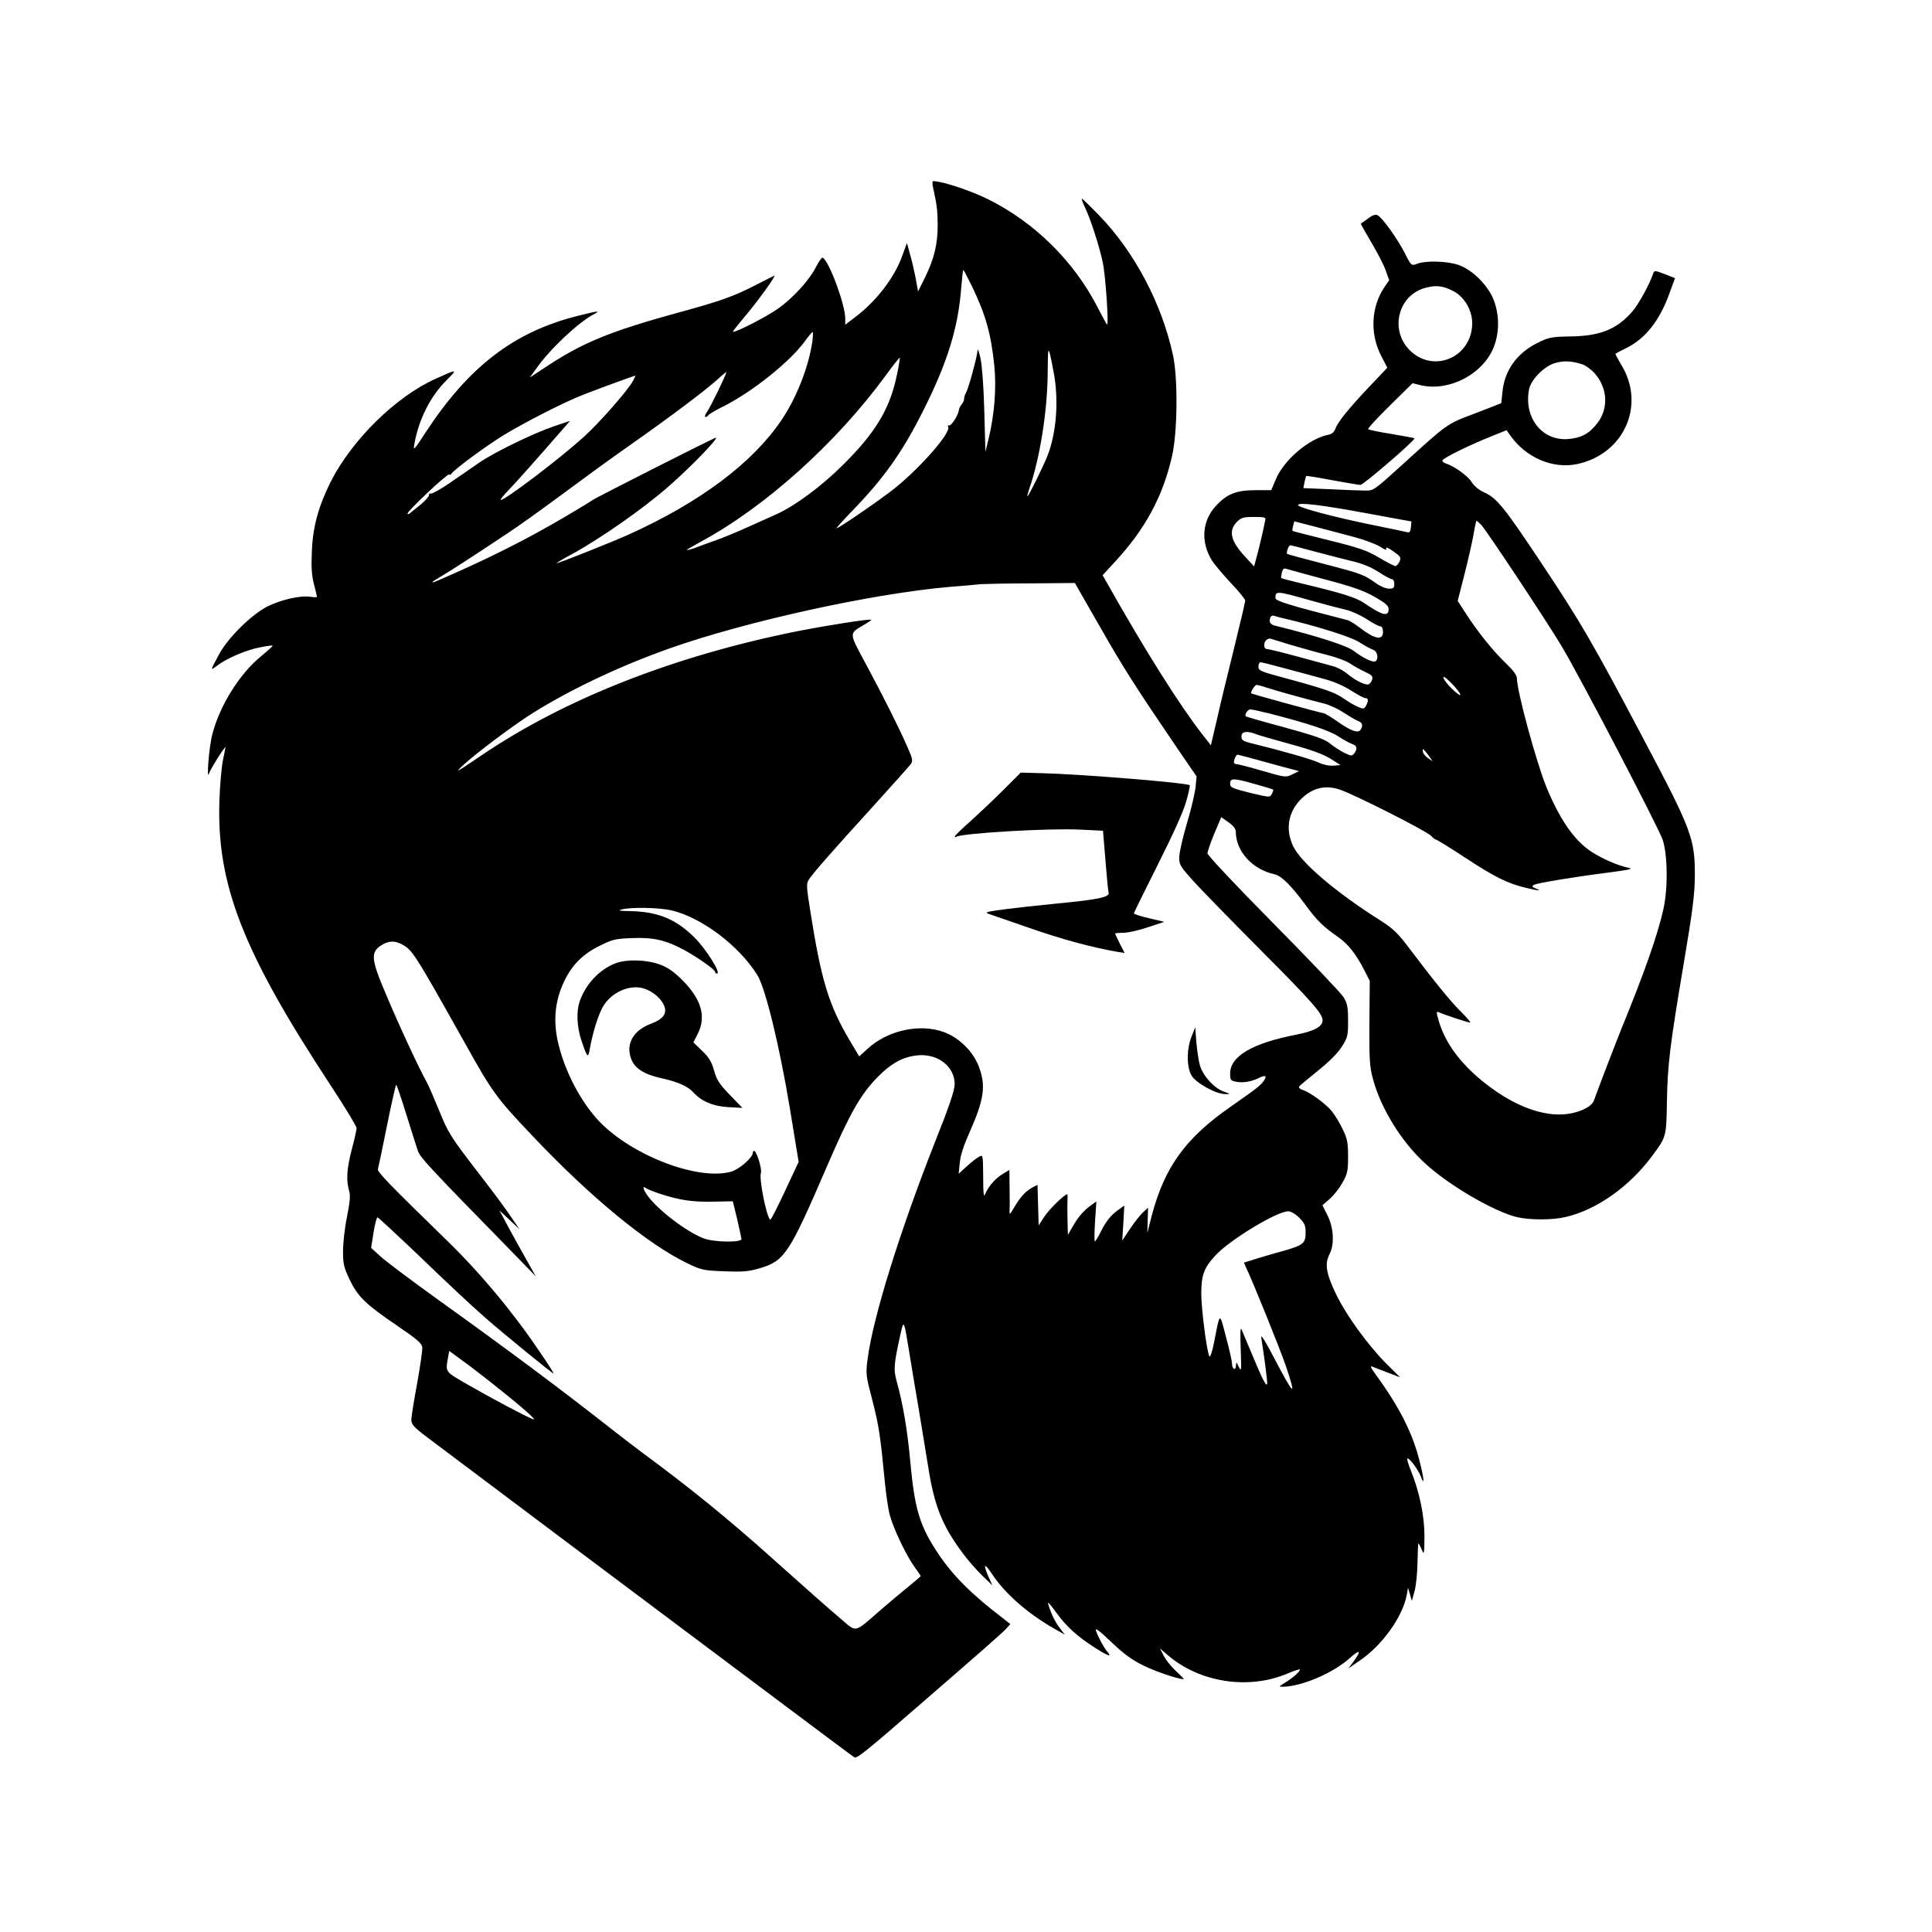<svg xmlns="http://www.w3.org/2000/svg" width="1024pt" height="1024pt" viewBox="0 0 1024 1024" preserveAspectRatio="xMidYMid meet"><g transform="translate(0,1024) scale(0.1,-0.1)" fill="#000000" stroke="none"><path d="M4945 9248 c21 -96 24 -120 25 -198 0 -104 -18 -180 -67 -280 l-37 -75 -12 66 c-7 37 -20 95 -30 129 l-17 62 -25 -68 c-40 -113 -134 -236 -243 -320 l-59 -45 0 33 c0 72 -84 301 -119 322 -5 3 -20 -18 -35 -47 -33 -68 -121 -165 -201 -222 -58 -42 -232 -131 -240 -123 -2 1 26 37 61 78 67 79 173 225 158 219 -5 -2 -49 -25 -99 -50 -116 -60 -189 -86 -418 -148 -349 -96 -498 -157 -685 -280 l-94 -62 34 47 c71 102 223 245 303 287 41 22 29 21 -86 -8 -336 -85 -574 -268 -802 -615 -62 -96 -68 -102 -61 -65 23 132 85 255 173 342 58 58 56 58 -61 5 -211 -95 -442 -323 -555 -545 -64 -128 -95 -239 -100 -367 -4 -87 -1 -130 11 -176 9 -34 16 -64 16 -67 0 -3 -16 -3 -35 0 -51 8 -150 -14 -225 -50 -85 -42 -212 -167 -260 -257 -47 -88 -47 -86 -8 -57 50 38 153 82 226 96 35 7 65 11 67 9 2 -2 -26 -27 -61 -56 -114 -93 -219 -261 -258 -412 -19 -70 -33 -258 -17 -207 8 23 79 137 86 137 1 0 -5 -28 -12 -62 -8 -35 -17 -133 -20 -218 -16 -447 124 -805 591 -1515 75 -114 136 -215 136 -224 0 -9 -11 -59 -25 -111 -27 -103 -31 -165 -15 -220 8 -27 5 -59 -11 -140 -12 -58 -21 -140 -21 -182 0 -68 5 -86 35 -150 44 -91 84 -130 250 -243 106 -72 133 -95 135 -116 2 -14 -11 -100 -27 -191 -17 -91 -31 -178 -31 -194 1 -24 14 -39 83 -91 45 -34 390 -293 767 -576 377 -282 865 -648 1085 -813 220 -165 406 -304 413 -308 13 -8 55 25 353 284 346 300 435 378 454 400 l20 22 -34 27 c-171 130 -269 228 -348 346 -98 146 -125 235 -148 485 -16 174 -39 309 -72 427 -18 66 -16 90 21 258 16 71 18 67 44 -95 11 -69 34 -206 51 -305 16 -99 39 -239 51 -312 32 -204 74 -309 181 -453 26 -36 73 -89 103 -119 l56 -54 -20 44 c-31 70 -23 79 16 19 70 -106 190 -211 328 -290 l60 -34 -27 35 c-26 34 -47 79 -62 129 -4 14 15 -7 42 -45 55 -76 110 -127 212 -192 67 -42 87 -48 59 -16 -17 20 -43 67 -59 109 -7 20 15 4 80 -58 67 -64 109 -95 172 -126 68 -33 184 -72 213 -72 3 0 -15 19 -40 42 -25 23 -55 60 -66 82 l-20 39 42 -36 c169 -145 426 -184 632 -98 37 16 68 26 68 22 0 -11 -40 -46 -80 -70 -33 -20 -33 -21 -10 -21 98 1 265 72 352 150 58 52 67 44 20 -19 l-25 -34 59 41 c119 80 228 232 250 348 l7 39 10 -35 10 -35 14 50 c8 28 15 96 16 152 1 57 3 103 5 103 2 0 9 -15 17 -32 13 -31 14 -28 15 68 0 111 -26 235 -73 352 -14 34 -22 62 -17 62 13 0 56 -59 70 -94 21 -57 19 -18 -6 80 -36 147 -109 290 -232 458 -28 39 -32 48 -17 42 11 -4 48 -19 83 -32 l63 -24 -72 71 c-99 100 -211 254 -266 366 -54 111 -63 165 -37 214 28 53 23 142 -10 207 l-27 54 38 33 c21 18 52 57 68 86 27 48 30 63 30 139 0 71 -4 94 -27 142 -15 32 -41 75 -58 97 -33 41 -118 103 -158 115 -12 4 -20 12 -17 17 4 5 48 42 99 83 59 47 105 93 127 127 32 50 34 59 34 139 0 73 -4 91 -24 125 -14 22 -181 198 -373 392 -198 200 -348 360 -348 370 0 10 16 57 36 105 l37 87 38 -27 c27 -19 39 -35 39 -52 1 -103 89 -199 206 -224 36 -8 90 -62 167 -167 57 -78 92 -112 170 -166 52 -36 95 -91 138 -175 l29 -57 -2 -223 c-1 -198 1 -232 20 -301 42 -153 149 -327 273 -441 124 -116 368 -258 489 -287 71 -16 190 -16 260 1 164 39 337 161 458 325 74 100 74 100 77 289 4 196 14 284 91 741 45 267 56 353 57 450 1 199 -16 245 -273 730 -271 513 -330 614 -540 930 -202 303 -237 346 -307 377 -24 11 -50 32 -63 53 -20 33 -93 85 -138 99 -12 4 -20 12 -16 17 8 14 145 81 250 123 l89 36 19 -27 c83 -118 224 -179 353 -153 249 51 367 311 237 525 -19 32 -33 59 -32 60 2 2 27 15 57 30 103 51 177 145 230 292 l29 79 -54 21 c-51 20 -56 20 -61 5 -21 -61 -78 -165 -113 -205 -82 -93 -170 -128 -325 -130 -103 -2 -115 -4 -177 -35 -109 -54 -175 -147 -185 -262 l-6 -57 -139 -54 c-154 -58 -142 -51 -389 -275 -143 -130 -150 -135 -191 -134 -24 0 -108 3 -186 7 l-144 6 6 30 c3 17 8 32 9 34 2 2 64 -8 138 -22 74 -14 141 -25 150 -25 15 0 293 239 286 247 -2 2 -57 12 -122 23 -64 10 -120 22 -123 25 -4 4 48 60 114 125 l121 119 44 -11 c152 -35 334 62 388 207 28 74 28 166 -1 242 -29 79 -113 163 -188 189 -61 21 -177 24 -222 5 -27 -10 -29 -9 -62 57 -37 73 -118 187 -144 201 -11 6 -26 2 -51 -17 -20 -14 -37 -27 -38 -27 -2 -1 24 -46 56 -101 32 -54 67 -121 76 -149 l18 -50 -26 -38 c-69 -102 -77 -244 -18 -360 l34 -66 -93 -98 c-112 -118 -169 -189 -182 -225 -7 -19 -19 -29 -41 -33 -103 -22 -235 -136 -276 -238 l-23 -55 -83 0 c-102 0 -153 -20 -211 -84 -73 -79 -81 -190 -21 -288 12 -19 56 -72 99 -118 43 -45 78 -88 78 -95 0 -7 -27 -121 -59 -252 -33 -132 -74 -302 -91 -378 l-32 -137 -45 57 c-124 160 -305 447 -507 806 l-22 38 65 71 c159 171 254 345 303 560 29 127 32 412 5 536 -59 272 -203 546 -391 740 -49 51 -91 91 -92 89 -2 -2 5 -22 16 -45 30 -61 77 -208 95 -293 15 -72 33 -339 22 -329 -3 3 -25 44 -50 92 -125 244 -335 451 -582 573 -91 45 -241 95 -289 95 -5 0 -5 -15 -1 -32z m209 -530 c71 -149 99 -248 116 -417 12 -113 1 -256 -29 -381 l-18 -75 -6 215 c-3 127 -12 242 -20 280 -8 36 -15 55 -16 42 -1 -30 -48 -202 -61 -224 -6 -10 -10 -24 -10 -32 0 -8 -6 -21 -12 -28 -7 -7 -15 -22 -16 -33 -5 -30 -42 -86 -53 -80 -5 4 -6 0 -3 -8 13 -36 -171 -242 -311 -346 -101 -76 -271 -191 -281 -191 -3 0 30 37 74 83 174 178 274 318 386 542 128 254 185 439 201 653 4 50 9 92 11 92 1 0 23 -42 48 -92z m2551 -22 c57 -30 98 -101 98 -169 0 -175 -195 -266 -323 -151 -118 106 -74 300 77 339 57 15 93 10 148 -19z m-3399 -263 c-19 -136 -85 -304 -165 -421 -154 -227 -429 -433 -806 -604 -98 -44 -385 -158 -385 -153 0 2 35 23 78 46 153 83 387 247 517 362 119 104 266 257 249 257 -9 0 -647 -323 -654 -331 -3 -3 -70 -44 -150 -91 -210 -123 -408 -222 -667 -334 -48 -21 -40 -10 15 21 47 28 161 101 347 225 55 36 163 113 240 170 228 168 273 201 420 305 203 142 403 293 458 344 26 24 47 41 47 39 0 -12 -84 -185 -102 -210 -11 -16 -15 -28 -9 -28 5 0 13 4 16 10 3 5 38 26 77 45 154 77 353 236 433 345 20 28 39 50 42 50 3 0 2 -21 -1 -47z m1283 -191 c22 -143 8 -304 -38 -420 -24 -59 -99 -212 -105 -212 -3 0 2 17 9 38 56 160 96 409 98 612 1 131 2 141 13 100 6 -25 16 -78 23 -118z m-834 17 c-36 -181 -111 -308 -284 -480 -116 -116 -259 -222 -361 -267 -25 -11 -90 -40 -145 -65 -55 -25 -134 -58 -175 -72 -41 -15 -92 -33 -112 -41 -21 -7 -38 -11 -38 -9 0 2 33 21 73 43 343 185 720 524 983 884 38 52 71 94 73 92 1 -1 -4 -40 -14 -85z m3632 50 c18 -6 48 -28 67 -50 67 -78 72 -183 13 -261 -43 -56 -85 -79 -155 -85 -138 -11 -236 112 -208 262 10 52 77 121 135 140 46 14 89 13 148 -6z m-5031 -86 c-26 -50 -181 -226 -262 -299 -137 -123 -416 -334 -440 -334 -5 0 14 24 42 53 43 44 156 172 292 328 l33 38 -84 -28 c-109 -37 -315 -137 -397 -193 -36 -25 -105 -73 -155 -107 -49 -34 -95 -59 -101 -57 -6 2 -11 -1 -10 -8 0 -7 -19 -29 -44 -50 -25 -20 -51 -41 -57 -46 -7 -6 -13 -7 -13 -2 0 14 211 213 220 207 5 -3 10 -1 12 3 7 18 190 153 283 209 107 64 279 153 385 198 50 22 292 111 308 114 1 1 -4 -11 -12 -26z m3896 -705 l229 -42 -3 -31 c-2 -21 -7 -29 -18 -26 -8 2 -88 19 -177 37 -209 42 -403 94 -403 107 0 16 125 1 372 -45z m-546 -35 c-2 -10 -7 -34 -11 -53 -4 -19 -16 -70 -27 -114 l-21 -78 -49 53 c-76 82 -88 136 -42 183 23 23 35 26 91 26 56 0 64 -2 59 -17z m474 -90 c52 -14 113 -37 134 -50 28 -18 37 -21 33 -10 -4 10 11 4 38 -15 39 -28 42 -33 33 -54 -6 -13 -16 -24 -22 -24 -7 0 -45 20 -86 44 -64 38 -103 52 -265 92 -104 26 -192 48 -194 50 -2 2 -1 14 3 27 l6 24 112 -29 c62 -16 156 -41 208 -55z m671 65 c28 -30 350 -515 426 -643 100 -167 513 -960 536 -1027 26 -81 28 -258 3 -368 -30 -135 -98 -329 -221 -630 -35 -87 -99 -253 -147 -383 -7 -18 -26 -34 -57 -48 -141 -63 -333 -10 -528 146 -123 99 -203 207 -237 323 -15 51 -14 53 2 46 29 -13 154 -54 164 -54 5 0 -15 24 -44 53 -55 53 -149 169 -277 339 -62 82 -85 105 -154 149 -235 148 -423 308 -463 394 -43 90 -26 184 44 252 58 57 127 74 203 48 74 -24 461 -220 484 -245 10 -11 22 -20 26 -20 4 0 73 -42 152 -94 156 -103 229 -139 322 -161 69 -17 91 -18 55 -4 -20 8 -22 12 -10 19 18 10 212 42 400 66 113 15 129 19 99 25 -57 13 -132 45 -193 84 -91 58 -171 174 -242 349 -54 136 -154 504 -154 570 0 17 -19 43 -61 83 -65 62 -152 170 -214 268 l-39 60 37 145 c20 80 42 175 48 213 6 37 13 67 15 67 2 0 13 -10 25 -22z m-880 -142 c68 -18 158 -41 199 -51 48 -11 97 -31 136 -56 33 -22 66 -39 72 -39 7 0 12 -11 12 -25 0 -21 -5 -25 -28 -25 -16 0 -47 13 -68 28 -64 46 -76 51 -276 103 -105 27 -193 51 -196 53 -6 7 8 46 17 46 4 0 63 -15 132 -34z m52 -147 c147 -39 204 -59 262 -92 57 -32 74 -47 75 -64 0 -44 -32 -36 -130 31 -44 30 -123 54 -345 107 -49 12 -92 23 -94 25 -2 2 0 15 3 29 5 20 11 25 24 20 9 -3 101 -28 205 -56z m-1193 -251 c126 -221 192 -324 416 -653 l96 -140 -5 -55 c-3 -30 -23 -118 -46 -194 -23 -76 -41 -158 -41 -181 0 -39 7 -49 76 -126 42 -46 205 -213 363 -372 264 -265 321 -330 321 -365 0 -33 -46 -58 -140 -76 -232 -45 -350 -114 -350 -206 0 -34 3 -38 30 -43 36 -8 84 0 123 20 35 17 44 11 25 -16 -18 -25 -37 -40 -173 -135 -242 -168 -353 -322 -421 -581 l-23 -90 2 67 2 67 -29 -27 c-16 -15 -46 -54 -68 -87 l-40 -60 6 93 5 92 -27 -19 c-43 -30 -69 -62 -97 -118 -14 -29 -29 -53 -32 -53 -3 0 -3 48 1 106 l7 106 -28 -20 c-40 -29 -68 -61 -97 -112 l-26 -45 -2 80 c-1 44 -1 92 0 108 1 15 0 27 -2 27 -14 0 -96 -80 -121 -119 l-30 -46 -3 108 -3 107 -27 -14 c-35 -18 -64 -50 -97 -106 -21 -37 -26 -41 -24 -20 1 14 1 69 0 122 l-1 97 -35 -21 c-38 -22 -78 -68 -94 -108 -7 -19 -10 5 -10 93 -1 117 -1 118 -22 106 -12 -6 -41 -29 -65 -51 l-43 -39 6 58 c3 38 21 92 49 155 80 180 91 253 52 355 -29 78 -103 152 -183 182 -128 48 -300 11 -407 -88 l-44 -40 -52 87 c-110 187 -150 319 -207 682 -21 130 -22 147 -8 168 20 32 122 148 342 390 102 112 191 212 199 223 11 16 9 29 -19 91 -44 101 -127 266 -221 441 -89 165 -89 158 -11 204 24 14 43 26 41 28 -8 6 -231 -29 -389 -60 -656 -131 -1238 -360 -1679 -660 -134 -91 -145 -96 -90 -46 73 66 260 206 361 270 203 127 460 249 724 343 406 144 1081 293 1495 328 69 5 141 12 160 14 19 1 139 4 266 4 l231 2 133 -232z m1111 141 c79 -22 166 -45 193 -51 27 -6 76 -28 109 -49 33 -22 66 -39 74 -39 8 0 13 -12 13 -30 0 -46 -44 -38 -124 24 -25 19 -54 37 -63 39 -309 79 -383 102 -383 117 0 39 5 39 181 -11z m-143 -95 c177 -41 363 -99 407 -128 28 -18 61 -36 73 -40 23 -8 31 -49 12 -61 -13 -8 -67 18 -116 56 -38 28 -193 78 -416 133 -18 4 -28 13 -28 25 0 23 10 33 28 26 8 -3 26 -8 40 -11z m47 -143 c55 -16 140 -40 188 -52 49 -12 105 -33 125 -47 20 -14 56 -33 79 -44 33 -15 40 -22 36 -39 -3 -11 -12 -23 -19 -26 -17 -6 -71 20 -113 56 -19 16 -53 34 -75 40 -23 6 -107 29 -188 51 -81 22 -154 40 -163 40 -17 0 -20 31 -4 47 6 6 17 10 23 8 6 -2 56 -17 111 -34z m-21 -127 c72 -19 163 -44 203 -55 41 -11 99 -36 134 -59 34 -22 68 -40 76 -40 16 0 17 -14 3 -41 -10 -17 -13 -18 -44 -5 -18 8 -52 28 -76 45 -43 31 -104 52 -327 112 -112 30 -123 35 -123 56 0 13 5 23 11 23 6 0 70 -16 143 -36z m916 -137 c0 -6 -20 9 -45 33 -25 24 -45 51 -45 60 1 17 90 -75 90 -93z m-1028 39 c41 -14 206 -60 310 -86 26 -7 71 -28 100 -47 29 -19 63 -39 76 -44 23 -9 28 -25 13 -47 -12 -20 -52 -6 -122 44 -35 24 -68 44 -73 44 -12 0 -379 101 -384 105 -6 6 19 45 28 45 5 0 29 -6 52 -14z m10 -136 c215 -55 325 -92 373 -124 28 -18 61 -36 73 -40 25 -8 28 -24 10 -49 -12 -15 -16 -15 -53 3 -22 11 -56 33 -75 49 -28 23 -76 40 -239 85 -112 30 -205 57 -208 59 -8 9 10 37 24 37 8 0 51 -9 95 -20z m-65 -111 c15 -6 99 -30 186 -54 110 -30 174 -54 210 -77 l52 -33 -38 -3 c-23 -2 -54 5 -80 17 -35 17 -196 63 -364 104 -35 9 -43 15 -43 34 0 26 28 31 77 12z m913 -111 l24 -33 -24 16 c-14 9 -26 24 -28 33 -5 24 1 20 28 -16z m-874 -34 c71 -20 143 -39 159 -43 l30 -8 -35 -17 c-34 -17 -37 -17 -158 18 -68 20 -130 36 -138 36 -8 0 -14 4 -14 9 0 16 12 41 19 41 4 0 66 -16 137 -36z m-43 -120 c51 -14 93 -27 95 -29 2 -2 -1 -12 -7 -23 -10 -19 -12 -19 -116 6 -95 24 -105 28 -105 49 0 30 17 30 133 -3z m-3094 -669 c160 -38 357 -186 455 -343 43 -69 118 -377 172 -704 l47 -286 -73 -156 c-40 -86 -75 -154 -78 -151 -21 21 -60 220 -49 249 7 17 -23 116 -35 116 -4 0 -8 -4 -8 -10 0 -25 -72 -88 -115 -100 -182 -51 -550 96 -715 284 -98 112 -178 276 -207 423 -20 105 -9 203 35 297 42 90 100 149 190 193 68 34 84 38 172 41 113 5 180 -11 276 -63 75 -41 164 -104 164 -116 0 -5 5 -9 10 -9 24 0 -56 128 -119 191 -99 98 -193 137 -341 140 -56 1 -67 3 -45 9 52 13 197 10 264 -5z m-1431 -179 c58 -31 65 -41 337 -526 145 -260 166 -289 357 -490 308 -326 615 -578 826 -678 71 -34 83 -36 193 -40 100 -4 128 -1 189 17 129 39 154 78 350 532 124 288 180 386 270 479 76 77 138 110 218 117 105 8 192 -61 192 -153 0 -32 -28 -116 -104 -306 -188 -477 -329 -932 -357 -1148 -11 -83 -10 -89 25 -223 34 -132 42 -184 66 -433 6 -61 17 -138 25 -170 19 -73 85 -212 130 -276 19 -26 35 -50 35 -51 0 -2 -30 -28 -67 -58 -37 -30 -105 -87 -150 -126 -136 -119 -122 -115 -201 -48 -90 77 -177 154 -357 315 -238 214 -447 384 -700 570 -33 25 -100 76 -150 115 -281 221 -552 423 -931 695 -138 99 -275 202 -304 228 l-53 48 13 82 c7 46 17 81 21 80 5 -2 82 -73 172 -158 226 -217 320 -305 407 -381 90 -79 348 -289 354 -289 3 0 -31 54 -76 119 -138 205 -312 414 -489 586 -302 294 -371 365 -366 378 2 6 24 110 48 230 24 119 46 217 49 217 3 0 27 -71 54 -158 27 -86 54 -173 61 -192 11 -34 66 -93 488 -524 l137 -141 -48 85 c-27 47 -70 126 -97 175 l-48 90 53 -50 53 -50 -44 65 c-24 36 -95 133 -159 215 -165 214 -173 227 -225 355 -26 63 -53 126 -61 140 -41 73 -150 307 -219 472 -79 185 -82 222 -22 259 38 23 68 24 105 5z m1372 -1324 c107 -34 169 -43 280 -41 l104 2 23 -94 c12 -52 22 -100 23 -106 0 -20 -150 -17 -202 4 -90 35 -238 148 -293 222 -27 37 -33 60 -12 44 6 -5 41 -19 77 -31z m3386 -126 c29 -29 34 -41 34 -80 0 -55 -13 -66 -115 -95 -38 -10 -102 -29 -141 -41 l-71 -22 12 -27 c35 -73 181 -434 211 -523 57 -169 44 -160 -62 43 -50 95 -73 132 -69 109 14 -87 35 -244 31 -247 -7 -7 -25 26 -75 147 -29 69 -56 134 -61 145 -6 12 -7 -28 -4 -105 4 -115 4 -123 -10 -95 -13 28 -14 28 -15 7 -1 -29 -21 -19 -21 10 0 12 -14 76 -32 142 -35 134 -31 136 -63 -28 -10 -51 -21 -82 -25 -75 -14 26 -42 245 -43 329 0 101 13 139 75 206 75 82 326 234 386 234 14 0 38 -14 58 -34z m-4280 -876 c162 -128 247 -203 219 -192 -38 14 -220 111 -340 180 -130 75 -124 67 -110 149 l6 33 68 -50 c38 -27 108 -81 157 -120z"></path><path d="M5315 6050 c-52 -52 -131 -126 -174 -165 -44 -38 -80 -74 -80 -78 -1 -5 3 -6 8 -2 31 19 492 46 652 38 l125 -6 13 -156 c7 -86 14 -163 17 -172 7 -24 -54 -37 -285 -59 -210 -21 -354 -39 -360 -46 -2 -2 2 -6 10 -8 8 -3 104 -36 214 -74 174 -61 331 -103 468 -127 l38 -6 -26 50 c-14 28 -25 52 -25 53 0 2 21 4 46 4 25 1 84 14 130 30 l85 28 -80 19 c-45 10 -81 22 -81 26 0 4 58 121 128 261 83 165 136 283 150 335 12 43 20 81 18 83 -13 13 -578 59 -784 64 l-112 3 -95 -95z"></path><path d="M6315 4745 c-26 -67 -26 -159 0 -205 23 -40 131 -100 180 -99 29 0 28 0 -10 14 -50 18 -107 80 -125 137 -7 24 -15 79 -19 123 l-6 80 -20 -50z"></path><path d="M3267 5136 c-87 -31 -163 -111 -195 -205 -18 -52 -14 -135 9 -204 31 -92 36 -98 44 -52 16 93 49 198 76 238 47 72 142 111 214 87 46 -15 89 -52 105 -90 17 -41 -4 -71 -67 -95 -85 -31 -128 -92 -115 -161 13 -69 62 -106 173 -130 84 -19 135 -42 164 -74 43 -47 103 -73 184 -78 l76 -4 -66 68 c-56 58 -70 79 -84 129 -13 47 -27 70 -63 105 l-47 45 23 45 c46 92 21 182 -82 286 -45 44 -77 67 -119 82 -67 25 -171 29 -230 8z"></path></g></svg>